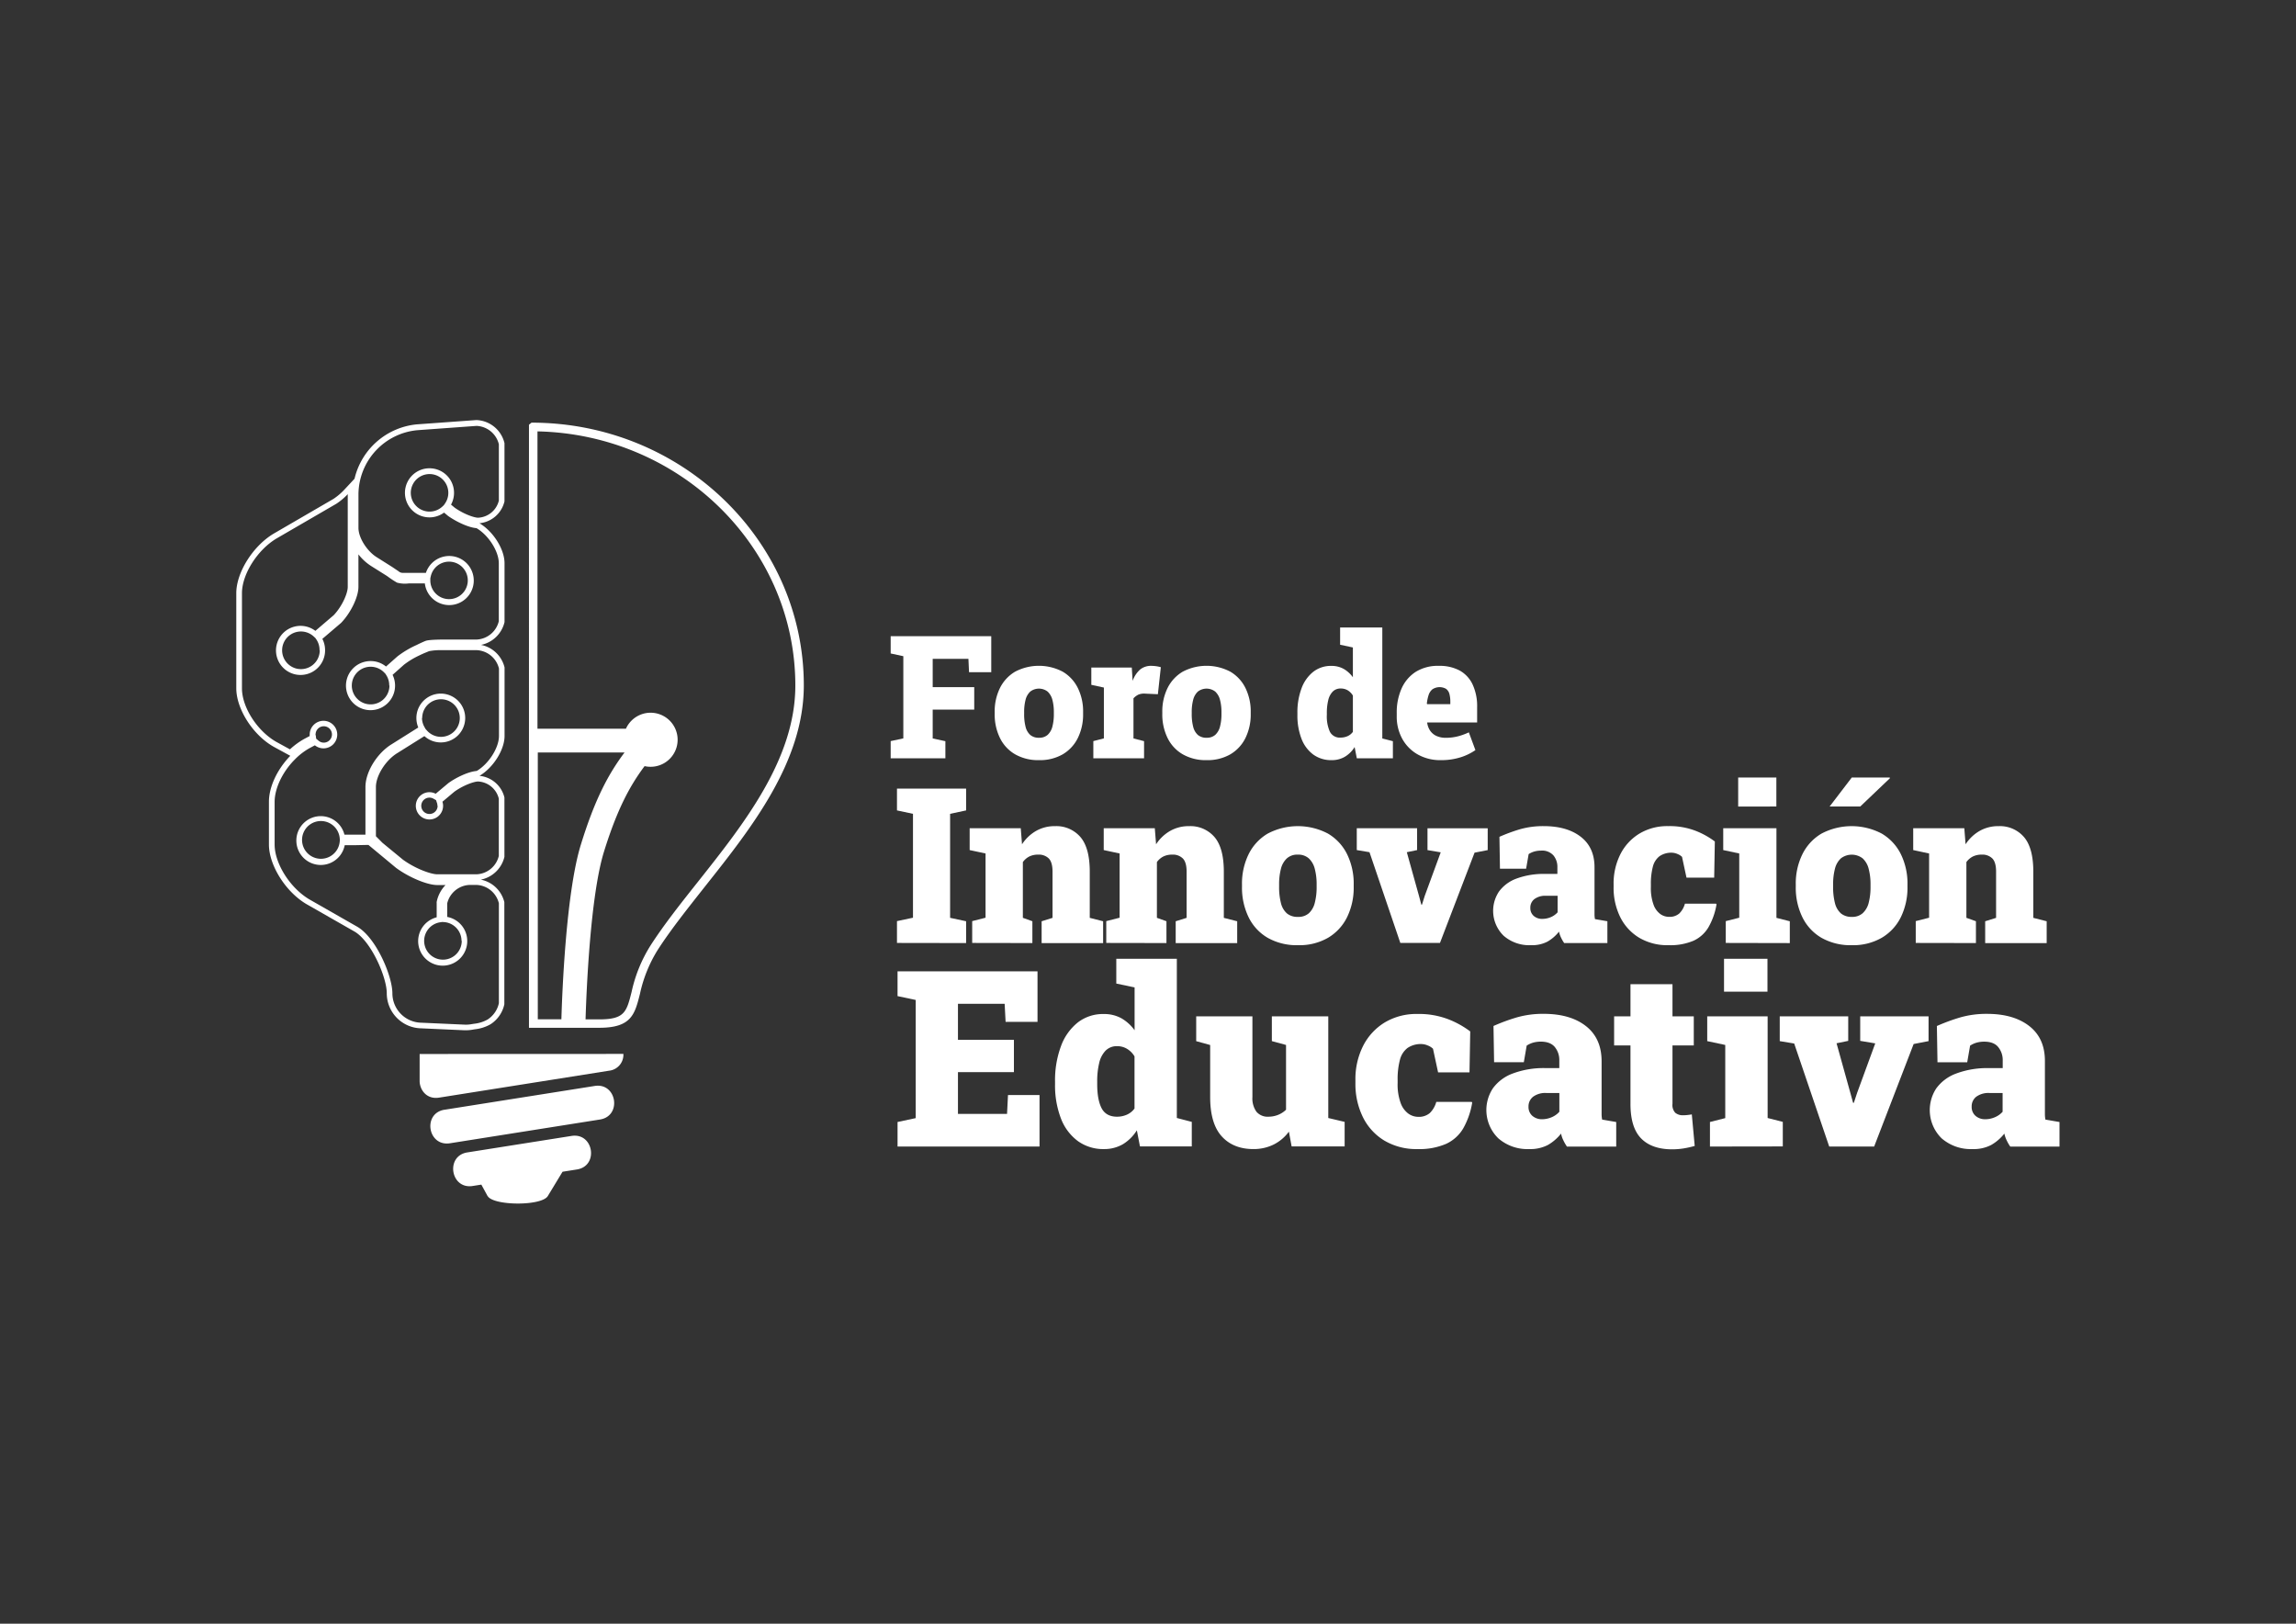 <svg id="Capa_1" data-name="Capa 1" xmlns="http://www.w3.org/2000/svg" viewBox="0 0 841.89 595.28"><rect x="0" y="0" width="841.89" height="595.28" fill="#333333" stroke="none"/><defs><style>.cls-1{fill:#ffffff;}.cls-2{fill:#ffffff;fill-rule:evenodd;}</style></defs><title>Innovación Educativa Logo</title><path class="cls-1" d="M326.59,278v-6.3l4.64-1V240.57l-4.64-1v-6.33h36.88v13.19h-8.15l-.22-4.89H342v10.37h15.23v8.24H342v10.58l4.65,1V278Z"/><path class="cls-1" d="M381,278.68a17,17,0,0,1-8.78-2.14,14,14,0,0,1-5.57-6,19.53,19.53,0,0,1-1.92-8.87v-.61a19.29,19.29,0,0,1,1.92-8.8,14.33,14.33,0,0,1,5.55-6,18.74,18.74,0,0,1,17.49,0,14.2,14.2,0,0,1,5.54,6,19.36,19.36,0,0,1,1.92,8.83v.61a19.46,19.46,0,0,1-1.92,8.84,14.25,14.25,0,0,1-5.54,6A16.74,16.74,0,0,1,381,278.68Zm0-8.21a4.56,4.56,0,0,0,3.15-1.06,6.15,6.15,0,0,0,1.73-3,17.87,17.87,0,0,0,.54-4.68v-.61a17.21,17.21,0,0,0-.54-4.57,6.24,6.24,0,0,0-1.74-3,5.2,5.2,0,0,0-6.37,0,6.14,6.14,0,0,0-1.72,3,17.69,17.69,0,0,0-.52,4.57v.61a18.45,18.45,0,0,0,.52,4.71,5.88,5.88,0,0,0,1.72,3A4.74,4.74,0,0,0,381,270.47Z"/><path class="cls-1" d="M400.9,278v-6.3l3.87-1V252.07l-4.61-1v-6.34H415l.25,4.06.06.83a10.07,10.07,0,0,1,2.75-4.17,6.33,6.33,0,0,1,4.11-1.34,14.65,14.65,0,0,1,1.6.11,11.87,11.87,0,0,1,1.88.39l-1.08,9.9-4.61-.21a5.59,5.59,0,0,0-2.51.35,6.07,6.07,0,0,0-1.83,1.37v14.7l3.88,1V278Z"/><path class="cls-1" d="M442.46,278.68a17,17,0,0,1-8.78-2.14,14,14,0,0,1-5.57-6,19.53,19.53,0,0,1-1.92-8.87v-.61a19.29,19.29,0,0,1,1.92-8.8,14.33,14.33,0,0,1,5.55-6,18.74,18.74,0,0,1,17.49,0,14.2,14.2,0,0,1,5.54,6,19.36,19.36,0,0,1,1.92,8.83v.61a19.46,19.46,0,0,1-1.92,8.84,14.25,14.25,0,0,1-5.54,6A16.74,16.74,0,0,1,442.46,278.68Zm0-8.21a4.58,4.58,0,0,0,3.15-1.06,6.15,6.15,0,0,0,1.73-3,17.87,17.87,0,0,0,.54-4.68v-.61a17.21,17.21,0,0,0-.54-4.57,6.24,6.24,0,0,0-1.74-3,5.2,5.2,0,0,0-6.37,0,6.14,6.14,0,0,0-1.72,3,17.66,17.66,0,0,0-.53,4.57v.61a18.42,18.42,0,0,0,.53,4.71,5.88,5.88,0,0,0,1.72,3A4.74,4.74,0,0,0,442.46,270.47Z"/><path class="cls-1" d="M488.25,278.68a11.1,11.1,0,0,1-6.72-2.06,12.9,12.9,0,0,1-4.31-5.8,23.52,23.52,0,0,1-1.49-8.72v-.65a25,25,0,0,1,1.51-9.09,13.74,13.74,0,0,1,4.29-6.06,10.47,10.47,0,0,1,6.6-2.17,9.09,9.09,0,0,1,4.57,1.1,10.94,10.94,0,0,1,3.37,3.06V237.37l-4.68-1v-6.33h15.47v40.69l3.88,1V278H497.51l-.8-4.12a10.61,10.61,0,0,1-3.57,3.55A9.34,9.34,0,0,1,488.25,278.68Zm3.36-8.27a6.09,6.09,0,0,0,2.52-.53,4.77,4.77,0,0,0,1.94-1.57V255a5.54,5.54,0,0,0-1.9-1.92,4.84,4.84,0,0,0-2.5-.66,4,4,0,0,0-3,1.14,6.63,6.63,0,0,0-1.64,3.17,19.52,19.52,0,0,0-.51,4.73v.65a13.74,13.74,0,0,0,1.11,6.14A4.06,4.06,0,0,0,491.61,270.41Z"/><path class="cls-1" d="M528.34,278.68a16.68,16.68,0,0,1-8.53-2.11,14.71,14.71,0,0,1-5.66-5.76,16.81,16.81,0,0,1-2-8.28v-1.14a21.42,21.42,0,0,1,1.79-9,14,14,0,0,1,5.22-6.11,15.4,15.4,0,0,1,8.47-2.17,15.6,15.6,0,0,1,7.64,1.74A11.33,11.33,0,0,1,540,251a18.88,18.88,0,0,1,1.63,8.29v5.57h-18.3l0,.21a6.82,6.82,0,0,0,1.06,2.79,5.62,5.62,0,0,0,2.26,1.92,8.08,8.08,0,0,0,3.57.71,17.76,17.76,0,0,0,4.11-.48,22.43,22.43,0,0,0,4.26-1.52L541,275a20,20,0,0,1-5.48,2.65A23.49,23.49,0,0,1,528.34,278.68Zm-5-20.52h8.46v-.8a10.92,10.92,0,0,0-.35-3,3.34,3.34,0,0,0-1.22-1.82,4.81,4.81,0,0,0-5,.17,4.52,4.52,0,0,0-1.41,2.16,14.82,14.82,0,0,0-.63,3.12Z"/><path class="cls-1" d="M328.9,345.7v-8l5.87-1.25V298.36l-5.87-1.25v-8h25.35v8l-5.87,1.25v38.13l5.87,1.25v8Z"/><path class="cls-1" d="M356.48,345.7v-8l4.9-1.25V312.9l-5.83-1.25v-8h18.74l.46,5.88a15.21,15.21,0,0,1,5.15-4.9,13.69,13.69,0,0,1,6.94-1.75,11.62,11.62,0,0,1,9.33,4q3.42,4,3.42,12.71v16.91l4.9,1.25v8H381.94v-8l4-1.25V319.54q0-3.37-1.36-4.8a5.16,5.16,0,0,0-3.89-1.42,7.23,7.23,0,0,0-3.26.68,6.67,6.67,0,0,0-2.37,2.05v20.44l3.49,1.25v8Z"/><path class="cls-1" d="M405.64,345.7v-8l4.9-1.25V312.9l-5.83-1.25v-8h18.73l.47,5.88a15.12,15.12,0,0,1,5.15-4.9,13.66,13.66,0,0,1,6.94-1.75,11.62,11.62,0,0,1,9.33,4q3.42,4,3.42,12.71v16.91l4.9,1.25v8H431.1v-8l4-1.25V319.54q0-3.37-1.37-4.8a5.14,5.14,0,0,0-3.88-1.42,7.31,7.31,0,0,0-3.27.68,6.76,6.76,0,0,0-2.37,2.05v20.44l3.5,1.25v8Z"/><path class="cls-1" d="M475.94,346.52a21.58,21.58,0,0,1-11.1-2.7,17.72,17.72,0,0,1-7-7.54,24.71,24.71,0,0,1-2.43-11.22v-.77a24.37,24.37,0,0,1,2.43-11.12,18,18,0,0,1,7-7.56,23.73,23.73,0,0,1,22.1,0,18,18,0,0,1,7,7.54,24.45,24.45,0,0,1,2.43,11.16v.77a24.6,24.6,0,0,1-2.43,11.18,18,18,0,0,1-7,7.56A21,21,0,0,1,475.94,346.52Zm0-10.38a5.69,5.69,0,0,0,4-1.34A7.67,7.67,0,0,0,482.1,331a22.76,22.76,0,0,0,.68-5.91v-.77a22,22,0,0,0-.68-5.78,7.81,7.81,0,0,0-2.19-3.84,5.8,5.8,0,0,0-4.05-1.38,5.7,5.7,0,0,0-4,1.38,7.73,7.73,0,0,0-2.18,3.84,22.53,22.53,0,0,0-.66,5.78v.77a23.44,23.44,0,0,0,.66,5.95,7.42,7.42,0,0,0,2.18,3.81A6,6,0,0,0,475.94,336.14Z"/><path class="cls-1" d="M513.47,345.7l-11.31-33.27-4.66-.78v-8h22.12v8l-3.77.78,4.47,16.05.85,3.19h.24l1-3.19,5.87-16-4.85-.82v-8h22.08v8l-4.82.94L528,345.7Z"/><path class="cls-1" d="M561.35,346.52a14.29,14.29,0,0,1-10-3.46,12.75,12.75,0,0,1-1.73-16.17,13.82,13.82,0,0,1,6.37-4.76,28.61,28.61,0,0,1,10.67-1.73h4.4v-2.49a6.58,6.58,0,0,0-1.44-4.29,5.53,5.53,0,0,0-4.55-1.77,8.89,8.89,0,0,0-2.47.33,7.59,7.59,0,0,0-2.08.95l-.93,5.36H550l-.19-11.7a63.24,63.24,0,0,1,7.48-2.76,30.8,30.8,0,0,1,8.73-1.16q8.6,0,13.65,3.94t5,11.26v15.51c0,.59,0,1.18,0,1.75a9.47,9.47,0,0,0,.17,1.63l4.55.78v8H573.55a13,13,0,0,1-1.08-1.86,9.55,9.55,0,0,1-.82-2.33,14.66,14.66,0,0,1-4.28,3.69A12.28,12.28,0,0,1,561.35,346.52Zm4.2-9.64a8,8,0,0,0,3-.6,7,7,0,0,0,2.59-1.81v-6.06h-4.24a6.67,6.67,0,0,0-4.26,1.2,3.9,3.9,0,0,0-1.5,3.19,3.76,3.76,0,0,0,1.25,3A4.64,4.64,0,0,0,565.55,336.88Z"/><path class="cls-1" d="M611.79,346.52A20.25,20.25,0,0,1,601,343.76a18.3,18.3,0,0,1-6.92-7.58,24.22,24.22,0,0,1-2.41-11v-.89a23.84,23.84,0,0,1,2.51-11.16,18.67,18.67,0,0,1,7-7.54,19.73,19.73,0,0,1,10.47-2.72A26.42,26.42,0,0,1,622,304.69a29.6,29.6,0,0,1,6.79,3.81l-.24,13.26H618.4l-1.64-7.62a5.13,5.13,0,0,0-1.76-1.09,5.52,5.52,0,0,0-1.85-.43,7.64,7.64,0,0,0-4.63,1.27,7,7,0,0,0-2.45,3.83,24.42,24.42,0,0,0-.73,6.57v.89a17.55,17.55,0,0,0,1,6.55,7.27,7.27,0,0,0,2.5,3.4,5.51,5.51,0,0,0,3.12,1,5.42,5.42,0,0,0,3.78-1.22,7.92,7.92,0,0,0,2.08-3.6h11.43l.16.24a25.18,25.18,0,0,1-2.92,8.33,12.35,12.35,0,0,1-5.5,5A21.78,21.78,0,0,1,611.79,346.52Z"/><path class="cls-1" d="M632.8,345.7v-8l4.94-1.25V312.9l-5.87-1.25v-8h19.51v32.85l4.9,1.25v8Zm4.55-50V285.06h14v10.62Z"/><path class="cls-1" d="M679,346.52a21.58,21.58,0,0,1-11.1-2.7,17.72,17.72,0,0,1-7-7.54,24.58,24.58,0,0,1-2.43-11.22v-.77a24.24,24.24,0,0,1,2.43-11.12,18,18,0,0,1,7-7.56,23.73,23.73,0,0,1,22.1,0,18,18,0,0,1,7,7.54,24.45,24.45,0,0,1,2.43,11.16v.77A24.6,24.6,0,0,1,697,336.24a18,18,0,0,1-7,7.56A21,21,0,0,1,679,346.52Zm-8.12-50.84L679,285.06h13.92l.08.24-10.89,10.38H670.92ZM679,336.14a5.69,5.69,0,0,0,4-1.34A7.67,7.67,0,0,0,685.2,331a22.76,22.76,0,0,0,.68-5.91v-.77a22,22,0,0,0-.68-5.78,7.75,7.75,0,0,0-2.2-3.84,6.55,6.55,0,0,0-8,0,7.73,7.73,0,0,0-2.18,3.84,22.53,22.53,0,0,0-.66,5.78v.77a23.44,23.44,0,0,0,.66,5.95,7.42,7.42,0,0,0,2.18,3.81A6,6,0,0,0,679,336.14Z"/><path class="cls-1" d="M702.46,345.7v-8l4.9-1.25V312.9l-5.83-1.25v-8h18.74l.46,5.88a15.21,15.21,0,0,1,5.15-4.9,13.69,13.69,0,0,1,6.94-1.75,11.62,11.62,0,0,1,9.33,4q3.42,4,3.42,12.71v16.91l4.9,1.25v8H727.92v-8l4-1.25V319.54q0-3.37-1.36-4.8a5.16,5.16,0,0,0-3.89-1.42,7.23,7.23,0,0,0-3.26.68,6.78,6.78,0,0,0-2.38,2.05v20.44l3.5,1.25v8Z"/><path class="cls-1" d="M329.11,420.34v-9l6.66-1.42V366.6l-6.66-1.41V356.1h51.32v18.53h-11.7l-.35-6.62H351.26V381.2h20.52v11.87H351.26v15.31h18l.35-6.92h11.56v18.88Z"/><path class="cls-1" d="M404.78,421.27a15.89,15.89,0,0,1-9.64-3A18.53,18.53,0,0,1,389,410a33.79,33.79,0,0,1-2.14-12.51v-.93a35.81,35.81,0,0,1,2.17-13,19.71,19.71,0,0,1,6.15-8.69,15,15,0,0,1,9.47-3.11,13.09,13.09,0,0,1,6.55,1.56,15.54,15.54,0,0,1,4.83,4.39V362l-6.71-1.41v-9.09h22.2v58.37L437,411.3v9h-19l-1.14-5.91a15.66,15.66,0,0,1-5.12,5.1A13.59,13.59,0,0,1,404.78,421.27Zm4.81-11.87a8.76,8.76,0,0,0,3.62-.75A6.91,6.91,0,0,0,416,406.4V387.29a7.93,7.93,0,0,0-2.71-2.75,6.92,6.92,0,0,0-3.6-1,5.77,5.77,0,0,0-4.28,1.63,9.48,9.48,0,0,0-2.36,4.54,28.06,28.06,0,0,0-.73,6.8v.93c0,3.79.53,6.73,1.59,8.8S406.86,409.4,409.59,409.4Z"/><path class="cls-1" d="M459.62,421.27q-7.41,0-11.65-4.68t-4.23-14.47v-19l-5.12-1.41V372.6h20.61v29.61a8.41,8.41,0,0,0,1.47,5.36,5.38,5.38,0,0,0,4.44,1.83,9.54,9.54,0,0,0,3.42-.64,8.83,8.83,0,0,0,3-1.92V383.1l-5.2-1.41V372.6h20.69v37.28l6,1.42v9H473.61l-1-5.42a15.58,15.58,0,0,1-5.58,4.72A16.55,16.55,0,0,1,459.62,421.27Z"/><path class="cls-1" d="M519.81,421.27a23,23,0,0,1-12.23-3.13,20.75,20.75,0,0,1-7.85-8.61A27.57,27.57,0,0,1,497,397.05v-1a27,27,0,0,1,2.85-12.66,21.31,21.31,0,0,1,7.94-8.56,22.48,22.48,0,0,1,11.89-3.09,29.92,29.92,0,0,1,11.72,2.07,33.35,33.35,0,0,1,7.7,4.33l-.27,15H527.31l-1.86-8.65a5.68,5.68,0,0,0-2-1.23,6,6,0,0,0-2.1-.49,8.61,8.61,0,0,0-5.25,1.44,7.84,7.84,0,0,0-2.78,4.34,27.58,27.58,0,0,0-.84,7.46v1a19.89,19.89,0,0,0,1.13,7.43,8.28,8.28,0,0,0,2.84,3.86,6.28,6.28,0,0,0,3.53,1.15,6.16,6.16,0,0,0,4.3-1.39,9,9,0,0,0,2.37-4.08h13l.17.26a28.57,28.57,0,0,1-3.3,9.47,14.17,14.17,0,0,1-6.25,5.64A24.7,24.7,0,0,1,519.81,421.27Z"/><path class="cls-1" d="M560.71,421.27a16.25,16.25,0,0,1-11.3-3.93,14.46,14.46,0,0,1-2-18.35,15.7,15.7,0,0,1,7.23-5.41,32.37,32.37,0,0,1,12.12-2h5v-2.83a7.46,7.46,0,0,0-1.63-4.87q-1.64-2-5.16-2a10.54,10.54,0,0,0-2.81.37,8.93,8.93,0,0,0-2.36,1.09l-1.05,6.09h-10.9l-.22-13.29a70,70,0,0,1,8.49-3.13,34.7,34.7,0,0,1,9.91-1.32q9.75,0,15.48,4.48T587.27,389v17.61c0,.67,0,1.33,0,2a10.81,10.81,0,0,0,.2,1.85l5.16.89v9H574.56a15.41,15.41,0,0,1-1.23-2.12,10.3,10.3,0,0,1-.93-2.64,16.71,16.71,0,0,1-4.85,4.19A14,14,0,0,1,560.71,421.27Zm4.76-10.94a9,9,0,0,0,3.38-.69,7.79,7.79,0,0,0,2.93-2.05v-6.88H567a7.53,7.53,0,0,0-4.83,1.36,4.44,4.44,0,0,0-1.7,3.62,4.27,4.27,0,0,0,1.41,3.4A5.32,5.32,0,0,0,565.47,410.33Z"/><path class="cls-1" d="M613.17,421.36q-7.5,0-11.41-4t-3.9-12.64V383.28h-6V372.6h6V360.82h15.4V372.6h7.81v10.68h-7.81v21.4a4.19,4.19,0,0,0,1,3.26,4.28,4.28,0,0,0,2.92.93,13.82,13.82,0,0,0,1.58-.09c.54-.06,1.06-.13,1.59-.22l1.06,11.56a36.32,36.32,0,0,1-4.08.91A26.48,26.48,0,0,1,613.17,421.36Z"/><path class="cls-1" d="M627,420.34v-9l5.61-1.42V383.1L626,381.69V372.6h22.15v37.28l5.56,1.42v9Zm5.16-56.78V351.51h15.93v12.05Z"/><path class="cls-1" d="M670.73,420.34l-12.84-37.77-5.3-.88V372.6H677.7v9l-4.28.88,5.07,18.22,1,3.62h.27l1.19-3.62,6.66-18.18-5.51-.92v-9h25.06v9.09l-5.47,1.06-14.48,37.59Z"/><path class="cls-1" d="M723.26,421.27a16.27,16.27,0,0,1-11.3-3.93A14.49,14.49,0,0,1,710,399a15.73,15.73,0,0,1,7.24-5.41,32.35,32.35,0,0,1,12.11-2h5v-2.83a7.47,7.47,0,0,0-1.64-4.87c-1.08-1.34-2.81-2-5.16-2a10.47,10.47,0,0,0-2.8.37,8.65,8.65,0,0,0-2.36,1.09l-1.06,6.09h-10.9l-.22-13.29a71.28,71.28,0,0,1,8.49-3.13,34.7,34.7,0,0,1,9.91-1.32q9.75,0,15.49,4.48T749.82,389v17.61q0,1,0,2a10.83,10.83,0,0,0,.19,1.85l5.16.89v9H737.12a14.38,14.38,0,0,1-1.24-2.12,10.69,10.69,0,0,1-.93-2.64,16.71,16.71,0,0,1-4.85,4.19A13.91,13.91,0,0,1,723.26,421.27ZM728,410.33a8.91,8.91,0,0,0,3.37-.69,7.9,7.9,0,0,0,2.94-2.05v-6.88h-4.81a7.58,7.58,0,0,0-4.84,1.36,4.43,4.43,0,0,0-1.69,3.62,4.27,4.27,0,0,0,1.41,3.4A5.3,5.3,0,0,0,728,410.33Z"/><path class="cls-2" d="M228.58,386.38a5.87,5.87,0,0,1-5.2,6.15L161,402.41c-4.35.69-6.93-2.52-7.13-5.84h0v0c0-.28,0-.56,0-.83v-9.33ZM163,406.84c-8.12,1.28-6.17,13.58,2,12.3l55-8.71c8.12-1.29,6.17-13.59-1.94-12.3l-55,8.71Zm15.77,31.63-2.27-4.17-3.18.5c-8.11,1.29-10.06-11-2-12.3l38.25-6.05c8.11-1.29,10.06,11,2,12.29l-5.3.84-5.39,8.89C198.64,442.24,180.78,442.08,178.81,438.47Z"/><path class="cls-1" d="M194.09,376.8h25.67c11.76,0,13-4.93,14.89-12.4a50.4,50.4,0,0,1,6.55-16.2c4.88-7.55,11-15.2,17.38-23.29,16.94-21.36,36.16-45.57,36.16-73.65,0-53.11-44.8-96.31-99.85-96.31l-.93.76V376.8m11.89-3.11H197.2V275.88H229c-5.91,7.88-10.85,17.07-16,33.74C207.55,327.17,206.13,364,205.85,373.69ZM256.14,323c-6.48,8.16-12.59,15.86-17.55,23.54a52.86,52.86,0,0,0-7,17.13c-1.85,7.31-2.54,10.05-11.88,10.05h-5c.31-10.2,1.73-45.32,6.76-61.49,4.83-15.58,9.54-24.24,14.89-31.36a9.91,9.91,0,1,0-6.84-13.72H197.08v-109c52.33,1.13,94.55,42.5,94.55,93.18C291.63,278.25,272.78,302,256.14,323Z"/><path class="cls-1" d="M185,228.06l0-21.59c0-5.09-4.12-11.65-9.2-14.64a10.48,10.48,0,0,0,9.18-8l0-21.06,0-.31A11,11,0,0,0,174.68,154h0l-21.74,1.57A26,26,0,0,0,130,175.51l-.36.38v0l-.56.61h0l-2.8,3a22,22,0,0,1-4,3.4l-21.64,12.57c-7.71,4.43-14,14.31-14,22v34.84c0,7.71,6.26,17.41,14,21.62l5.8,3.16,0,0c-4.83,5-7.83,11.43-7.83,16.85V309.6c0,7.71,6.27,17.58,14,22l17.34,9.9c6.12,3.52,11.87,16.69,11.87,22.65A12.86,12.86,0,0,0,154.43,377l15.82.71h.61a14,14,0,0,0,2.33-.2l.85-.15a14.69,14.69,0,0,0,5.84-1.86,11.58,11.58,0,0,0,5.05-7.31l0-37.13,0-.31a11.09,11.09,0,0,0-8.63-8.26,11.13,11.13,0,0,0,8.66-8.35l0-21.47,0-.31a10.43,10.43,0,0,0-9.15-7.92c5.07-3,9.2-9.55,9.2-14.64V245l0-.31a11.09,11.09,0,0,0-8.63-8.26A11.12,11.12,0,0,0,185,228.06Zm-10.2,6.41h-12c-.55,0-5.37,0-6.68.47-.46.16-1.37.57-2.79,1.24l-.53.27a34.74,34.74,0,0,0-7.06,4.19l-4.2,3.72a8.81,8.81,0,0,0-5.65-2,9,9,0,1,0,8.06,5.05l4.17-3.71a29.59,29.59,0,0,1,5.23-3.22l1.17-.56.89-.4c.31-.14,1-.4,1.43-.59l.48-.2a21,21,0,0,1,4.39-.37h13.1a8.8,8.8,0,0,1,8.15,6.74V269.8c0,4.36-3.74,10.24-8.17,12.85-3.12.25-7.6,2.44-10.37,4.44L159.75,291a5,5,0,0,0-2.33-.57,5,5,0,1,0,5.05,5,4.8,4.8,0,0,0-.24-1.5l4.39-3.69c3.35-2.4,7.25-3.73,8.67-3.73a8.23,8.23,0,0,1,7.61,6.29v21a8.76,8.76,0,0,1-8.13,6.73l-.23,0-14.22,0c-2.15,0-7.72-1.87-12.54-5.34L140.25,309l-2.41-2.42V288.52c0-4.13,3.56-9.79,7.78-12.38l10-6.27a8.95,8.95,0,1,0-2.94-6.61,9.08,9.08,0,0,0,.69,3.45l-9.76,6.14c-5.39,3.3-9.61,10.18-9.61,15.67V306H126.3a8.95,8.95,0,1,0,.1,3.87h3.27l5.42-.11,10.17,8.44.15.11c4.77,3.46,11.32,6.16,14.91,6.16h3.05a12.25,12.25,0,0,0-3.25,6.19,2.16,2.16,0,0,0,0,.35v5.29a9,9,0,1,0,11.21,8.67,9,9,0,0,0-7.34-8.81v-5a8.81,8.81,0,0,1,8.15-6.73h2.64a8.81,8.81,0,0,1,8.15,6.74v36.61a9.54,9.54,0,0,1-4.15,6,13.05,13.05,0,0,1-5.06,1.56l-.86.14a11,11,0,0,1-2.49.17l-15.85-.71a10.8,10.8,0,0,1-10.64-10.75c0-6.42-6-20.49-12.91-24.45l-17.34-9.9c-7.13-4.1-12.93-13.17-12.93-20.22V294c0-4.9,2.78-10.81,7.2-15.36l0,0a1.69,1.69,0,0,0,.3-.3,23.79,23.79,0,0,1,5.38-4.1l1.88-1a5.05,5.05,0,0,0,3.15,1.12h0a5.05,5.05,0,1,0-5.05-5.05,3.39,3.39,0,0,0,0,.53l-1.89,1a27.39,27.39,0,0,0-5.35,3.88l-4.7-2.57c-7.12-3.88-12.9-12.76-12.9-19.79V217.5c0-7.05,5.8-16.12,12.93-20.23l21.71-12.6a23.81,23.81,0,0,0,4.15-3.5v34c0,2.38-2.06,7.11-5.15,10.37l-6.72,5.74a9,9,0,1,0,3.56,7.14,9,9,0,0,0-1-4.2l6.71-5.72.19-.17c3.55-3.7,6.33-9.48,6.33-13.16V203.24a18.4,18.4,0,0,0,4.78,4.35l5.71,3.59.37.27a35,35,0,0,0,3.29,2.15,10.89,10.89,0,0,0,4.28.29l.83,0h5.09a9,9,0,1,0,.39-3.87h-4.79v0h-.71c-.77,0-2.43,0-3.07,0a2.23,2.23,0,0,1-1.45-.58l-2.34-1.58-5.55-3.5c-3.7-2.26-6.82-7.22-6.82-10.82V181a23.79,23.79,0,0,1,21.67-23.29l21.66-1.57a8.81,8.81,0,0,1,8.15,6.74v20.64a8.22,8.22,0,0,1-7.61,6.28c-1.42,0-5.3-1.32-8.63-3.71L165.38,185a9,9,0,1,0-2.55,2.92l1.35,1.13.12.1c2.83,2,7.31,4.23,10.43,4.48,4.43,2.61,8.17,8.49,8.17,12.85v21.27A8.78,8.78,0,0,1,174.75,234.47Zm-32,16.84a6.9,6.9,0,1,1-2-4.83l.53.54.43.7A6.82,6.82,0,0,1,142.72,251.31Zm17.67,44.11a3,3,0,1,1-3-3,3.05,3.05,0,0,1,1.42.36l1,.57.37,1.11A3,3,0,0,1,160.39,295.42Zm-5.66-32.16a6.89,6.89,0,1,1,1.77,4.6l-.55-.61-.36-.66A6.83,6.83,0,0,1,154.73,263.26Zm-30.19,44.67-.07.78a6.92,6.92,0,1,1,0-1.57Zm44.69,37a6.89,6.89,0,1,1-7.95-6.8l.79-.12.78.05A6.92,6.92,0,0,1,169.23,344.93Zm-53.59-75.67a3,3,0,0,1,6,0,3,3,0,0,1-3,3h0a2.93,2.93,0,0,1-1.89-.69l-.9-.75-.14-1.17A2.38,2.38,0,0,1,115.64,269.26Zm1.53-30.89a6.9,6.9,0,1,1-2.19-5l.6.56.42.62A6.91,6.91,0,0,1,117.17,238.37ZM157.79,212l.18-.78a6.87,6.87,0,1,1-.18,1.56Zm6.6-31.31a6.8,6.8,0,0,1-1.22,3.9l-.43.63-.6.55a6.88,6.88,0,1,1,2.25-5.08Z"/></svg>